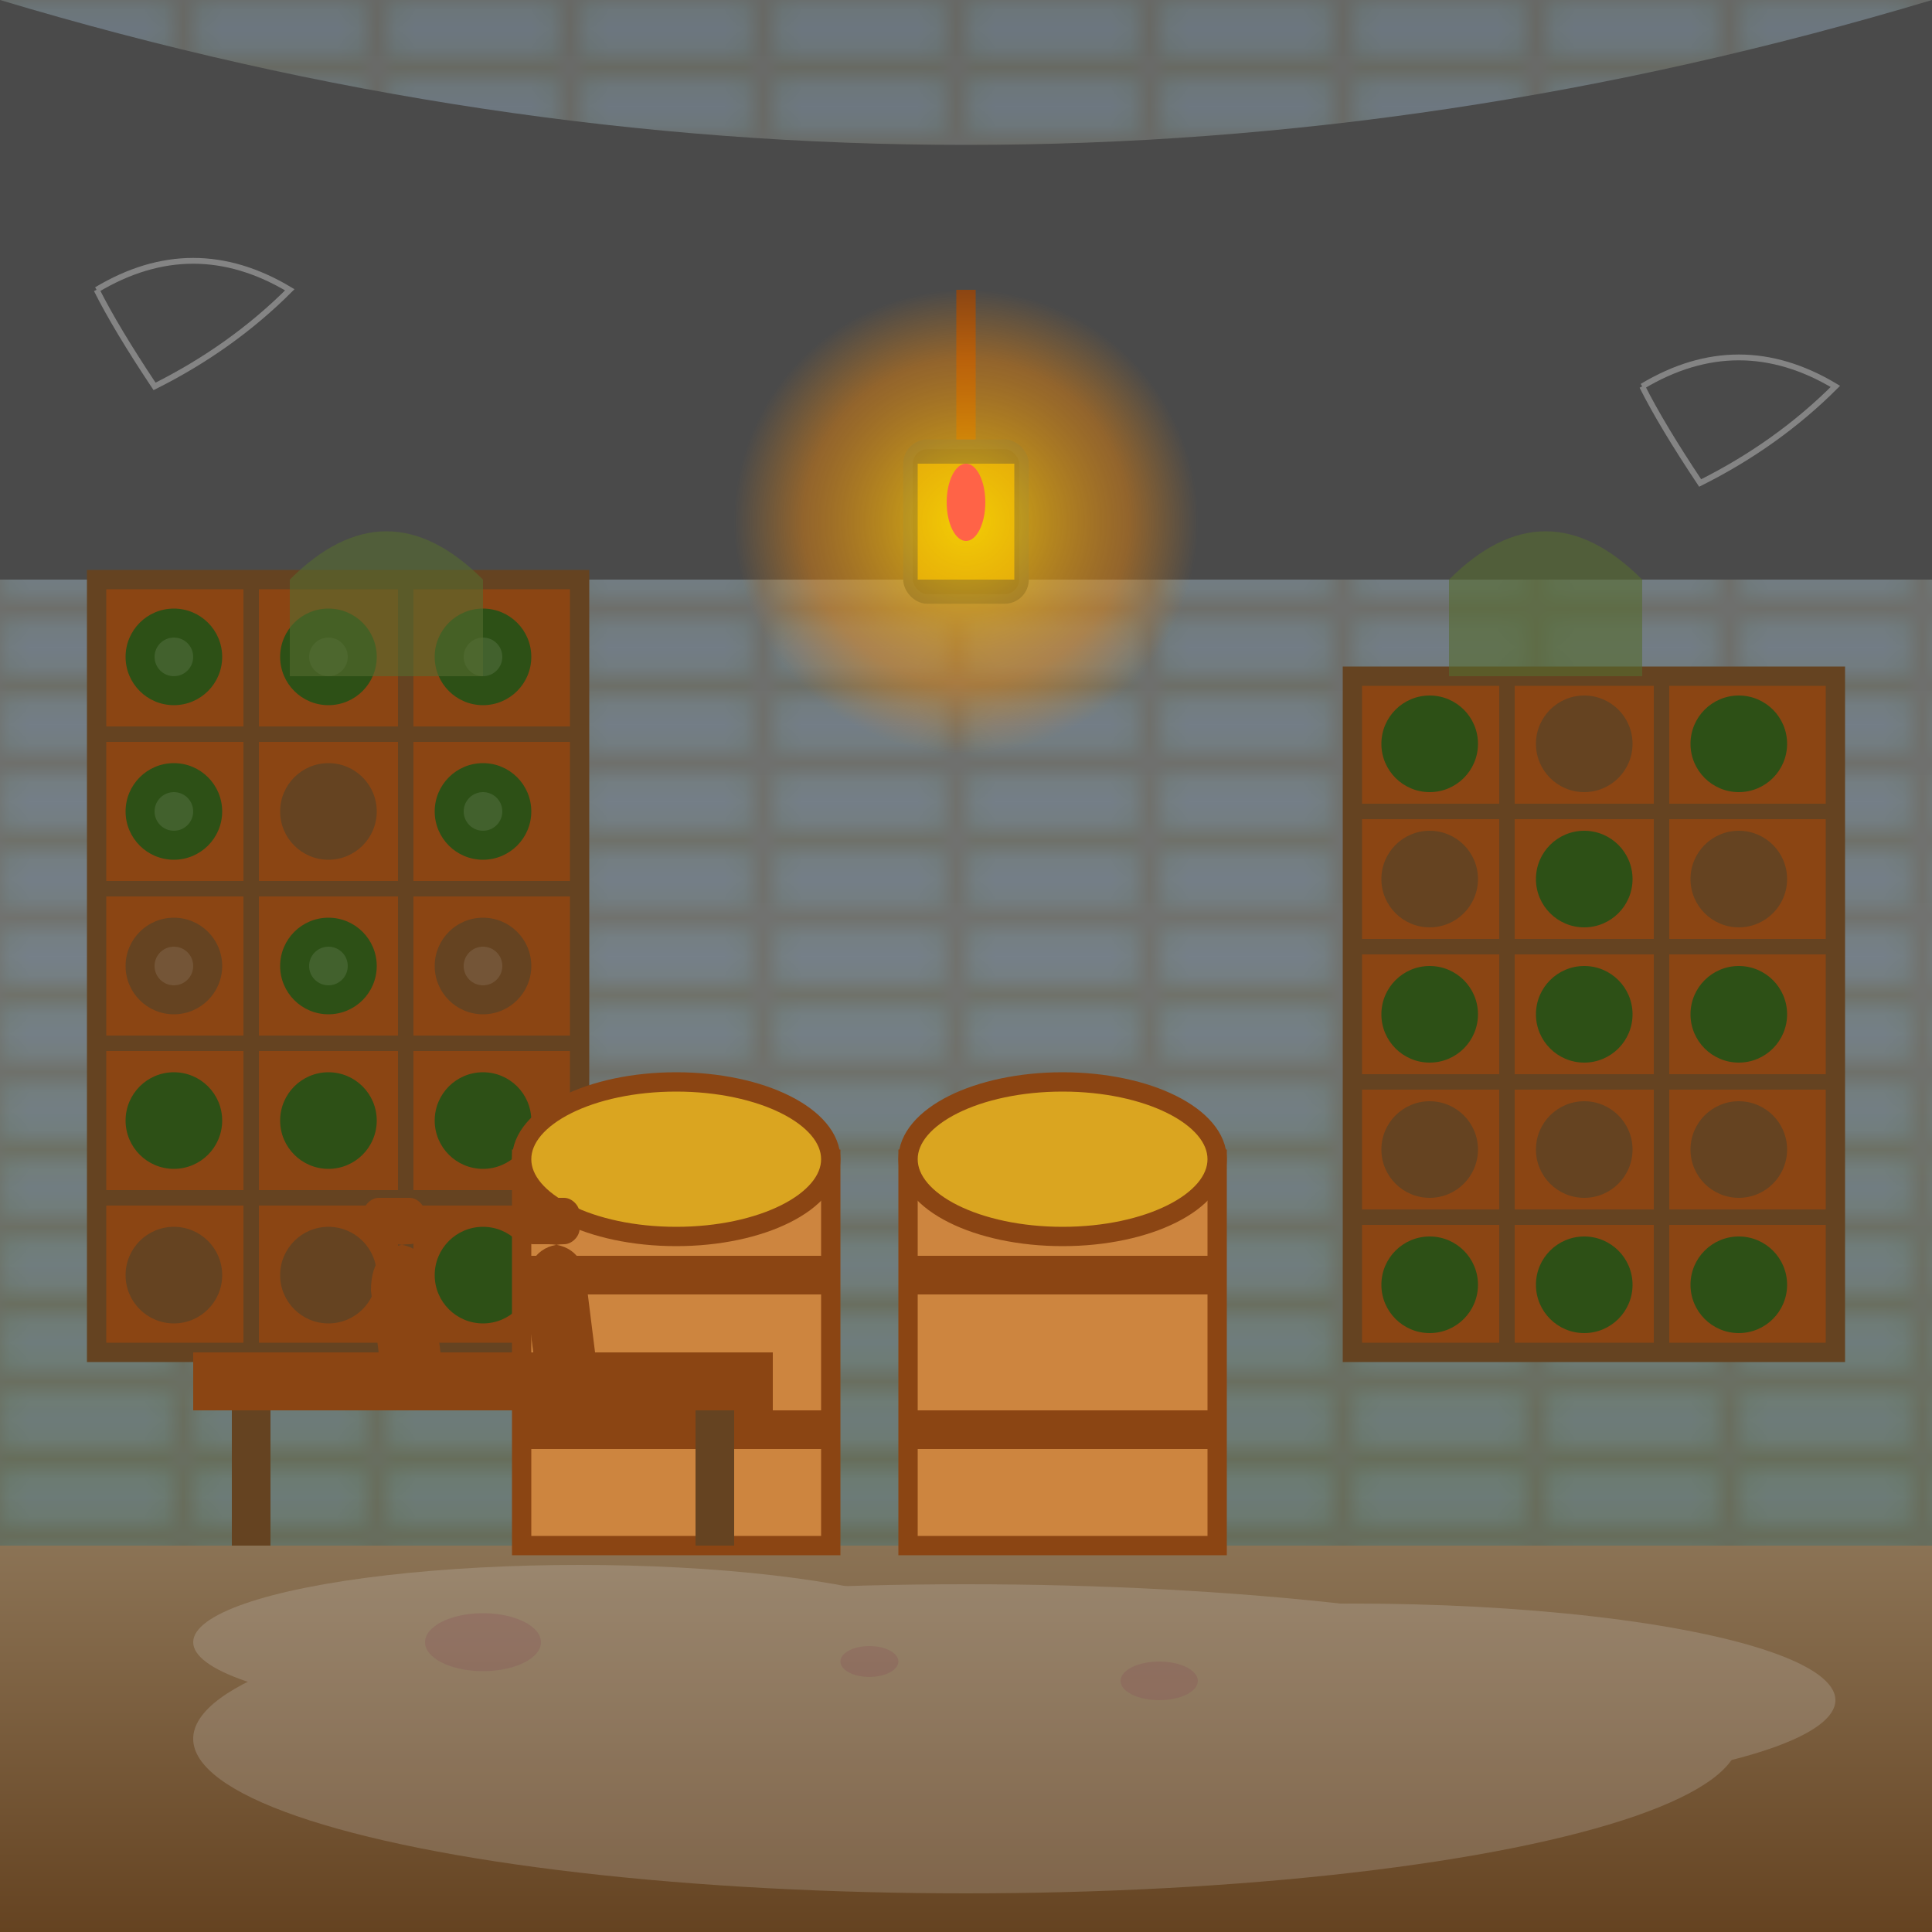<svg width="100" height="100" viewBox="0 0 100 100" xmlns="http://www.w3.org/2000/svg">
  <defs>
    <linearGradient id="stoneWall" x1="0%" y1="0%" x2="0%" y2="100%">
      <stop offset="0%" style="stop-color:#696969;stop-opacity:1" />
      <stop offset="50%" style="stop-color:#808080;stop-opacity:1" />
      <stop offset="100%" style="stop-color:#556b2f;stop-opacity:1" />
    </linearGradient>
    <linearGradient id="floorGradient" x1="0%" y1="0%" x2="0%" y2="100%">
      <stop offset="0%" style="stop-color:#8b7355;stop-opacity:1" />
      <stop offset="100%" style="stop-color:#654321;stop-opacity:1" />
    </linearGradient>
    <radialGradient id="lanternLight" cx="50%" cy="50%" r="50%">
      <stop offset="0%" style="stop-color:#ffd700;stop-opacity:0.8" />
      <stop offset="70%" style="stop-color:#ff8c00;stop-opacity:0.4" />
      <stop offset="100%" style="stop-color:#ff8c00;stop-opacity:0" />
    </radialGradient>
    <filter id="cellarShadow" x="-20%" y="-20%" width="140%" height="140%">
      <feDropShadow dx="2" dy="2" stdDeviation="3" flood-color="rgba(0,0,0,0.4)"/>
    </filter>
    <pattern id="stoneTexture" x="0" y="0" width="10" height="8" patternUnits="userSpaceOnUse">
      <rect width="10" height="8" fill="#696969"/>
      <rect x="0" y="0" width="9" height="3" fill="#708090" stroke="#556b2f" stroke-width="0.2"/>
      <rect x="0" y="4" width="9" height="3" fill="#708090" stroke="#556b2f" stroke-width="0.2"/>
    </pattern>
  </defs>
  
  <!-- Stone cellar walls -->
  <rect width="100" height="100" fill="url(#stoneWall)"/>
  <rect width="100" height="100" fill="url(#stoneTexture)" opacity="0.6"/>
  
  <!-- Arched ceiling -->
  <path d="M0 0 Q50 15 100 0 L100 30 L0 30 Z" fill="#4a4a4a"/>
  
  <!-- Floor -->
  <rect y="80" width="100" height="20" fill="url(#floorGradient)"/>
  
  <!-- Wine racks -->
  <g transform="translate(5,30)" filter="url(#cellarShadow)">
    <!-- Rack structure -->
    <rect x="0" y="0" width="25" height="40" fill="#8b4513" stroke="#654321" stroke-width="1"/>
    
    <!-- Rack compartments -->
    <g stroke="#654321" stroke-width="0.8" fill="none">
      <line x1="0" y1="8" x2="25" y2="8"/>
      <line x1="0" y1="16" x2="25" y2="16"/>
      <line x1="0" y1="24" x2="25" y2="24"/>
      <line x1="0" y1="32" x2="25" y2="32"/>
      <line x1="8" y1="0" x2="8" y2="40"/>
      <line x1="16" y1="0" x2="16" y2="40"/>
    </g>
    
    <!-- Wine bottles in rack -->
    <g>
      <!-- Row 1 -->
      <circle cx="4" cy="4" r="2.5" fill="#2d5016"/>
      <circle cx="12" cy="4" r="2.5" fill="#2d5016"/>
      <circle cx="20" cy="4" r="2.5" fill="#2d5016"/>
      
      <!-- Row 2 -->
      <circle cx="4" cy="12" r="2.5" fill="#2d5016"/>
      <circle cx="12" cy="12" r="2.5" fill="#654321"/>
      <circle cx="20" cy="12" r="2.5" fill="#2d5016"/>
      
      <!-- Row 3 -->
      <circle cx="4" cy="20" r="2.5" fill="#654321"/>
      <circle cx="12" cy="20" r="2.5" fill="#2d5016"/>
      <circle cx="20" cy="20" r="2.5" fill="#654321"/>
      
      <!-- Row 4 -->
      <circle cx="4" cy="28" r="2.5" fill="#2d5016"/>
      <circle cx="12" cy="28" r="2.5" fill="#2d5016"/>
      <circle cx="20" cy="28" r="2.5" fill="#2d5016"/>
      
      <!-- Row 5 -->
      <circle cx="4" cy="36" r="2.5" fill="#654321"/>
      <circle cx="12" cy="36" r="2.5" fill="#654321"/>
      <circle cx="20" cy="36" r="2.5" fill="#2d5016"/>
    </g>
    
    <!-- Bottle highlights -->
    <g fill="rgba(255,255,255,0.1)">
      <circle cx="4" cy="4" r="1"/>
      <circle cx="12" cy="4" r="1"/>
      <circle cx="20" cy="4" r="1"/>
      <circle cx="4" cy="12" r="1"/>
      <circle cx="20" cy="12" r="1"/>
      <circle cx="4" cy="20" r="1"/>
      <circle cx="12" cy="20" r="1"/>
      <circle cx="20" cy="20" r="1"/>
    </g>
  </g>
  
  <!-- Second wine rack -->
  <g transform="translate(70,35)" filter="url(#cellarShadow)">
    <!-- Rack structure -->
    <rect x="0" y="0" width="25" height="35" fill="#8b4513" stroke="#654321" stroke-width="1"/>
    
    <!-- Rack compartments -->
    <g stroke="#654321" stroke-width="0.8" fill="none">
      <line x1="0" y1="7" x2="25" y2="7"/>
      <line x1="0" y1="14" x2="25" y2="14"/>
      <line x1="0" y1="21" x2="25" y2="21"/>
      <line x1="0" y1="28" x2="25" y2="28"/>
      <line x1="8" y1="0" x2="8" y2="35"/>
      <line x1="16" y1="0" x2="16" y2="35"/>
    </g>
    
    <!-- Wine bottles -->
    <g>
      <circle cx="4" cy="3.5" r="2.5" fill="#2d5016"/>
      <circle cx="12" cy="3.5" r="2.5" fill="#654321"/>
      <circle cx="20" cy="3.5" r="2.5" fill="#2d5016"/>
      <circle cx="4" cy="10.5" r="2.5" fill="#654321"/>
      <circle cx="12" cy="10.5" r="2.5" fill="#2d5016"/>
      <circle cx="20" cy="10.5" r="2.5" fill="#654321"/>
      <circle cx="4" cy="17.5" r="2.5" fill="#2d5016"/>
      <circle cx="12" cy="17.5" r="2.5" fill="#2d5016"/>
      <circle cx="20" cy="17.5" r="2.5" fill="#2d5016"/>
      <circle cx="4" cy="24.5" r="2.5" fill="#654321"/>
      <circle cx="12" cy="24.5" r="2.5" fill="#654321"/>
      <circle cx="20" cy="24.5" r="2.5" fill="#654321"/>
      <circle cx="4" cy="31.5" r="2.5" fill="#2d5016"/>
      <circle cx="12" cy="31.5" r="2.5" fill="#2d5016"/>
      <circle cx="20" cy="31.5" r="2.5" fill="#2d5016"/>
    </g>
  </g>
  
  <!-- Wine barrels -->
  <g transform="translate(35,55)" filter="url(#cellarShadow)">
    <!-- Barrel 1 -->
    <ellipse cx="0" cy="15" rx="8" ry="4" fill="#8b4513"/>
    <rect x="-8" y="5" width="16" height="20" fill="#cd853f" stroke="#8b4513" stroke-width="1"/>
    <ellipse cx="0" cy="5" rx="8" ry="4" fill="#daa520" stroke="#8b4513" stroke-width="1"/>
    <rect x="-8" y="10" width="16" height="2" fill="#8b4513"/>
    <rect x="-8" y="18" width="16" height="2" fill="#8b4513"/>
    
    <!-- Barrel 2 -->
    <g transform="translate(20,0)">
      <ellipse cx="0" cy="15" rx="8" ry="4" fill="#8b4513"/>
      <rect x="-8" y="5" width="16" height="20" fill="#cd853f" stroke="#8b4513" stroke-width="1"/>
      <ellipse cx="0" cy="5" rx="8" ry="4" fill="#daa520" stroke="#8b4513" stroke-width="1"/>
      <rect x="-8" y="10" width="16" height="2" fill="#8b4513"/>
      <rect x="-8" y="18" width="16" height="2" fill="#8b4513"/>
    </g>
  </g>
  
  <!-- Hanging lantern -->
  <g transform="translate(45,15)" filter="url(#cellarShadow)">
    <!-- Chain -->
    <rect x="4.5" y="0" width="1" height="8" fill="#8b4513"/>
    
    <!-- Lantern body -->
    <rect x="2" y="8" width="6" height="8" fill="#2c3e50" stroke="#34495e" stroke-width="0.5" rx="1"/>
    
    <!-- Glass -->
    <rect x="2.5" y="9" width="5" height="6" fill="#ffd700" opacity="0.7"/>
    
    <!-- Light rays -->
    <circle cx="5" cy="12" r="12" fill="url(#lanternLight)"/>
    
    <!-- Flame -->
    <ellipse cx="5" cy="11" rx="1" ry="2" fill="#ff6347"/>
  </g>
  
  <!-- Wooden table/tasting area -->
  <g transform="translate(10,70)" filter="url(#cellarShadow)">
    <rect x="0" y="0" width="30" height="3" fill="#8b4513"/>
    <rect x="2" y="3" width="2" height="7" fill="#654321"/>
    <rect x="26" y="3" width="2" height="7" fill="#654321"/>
    
    <!-- Wine glasses on table -->
    <g transform="translate(8,0)">
      <!-- Glass 1 -->
      <path d="M2 0 L6 0 L5.5 -4 C5.5 -6 4.5 -7 3 -7 L4 -7 C4.5 -7 5 -7.5 5 -8 L5 -9 C5 -9.5 4.5 -10 4 -10 L2 -10 C1.5 -10 1 -9.5 1 -9 L1 -8 C1 -7.5 1.5 -7 2 -7 L4 -7 C2.5 -7 1.5 -6 1.5 -4 L2 0 Z" fill="#8b4513" transform="scale(0.8)"/>
      
      <!-- Glass 2 -->
      <g transform="translate(8,0)">
        <path d="M2 0 L6 0 L5.5 -4 C5.5 -6 4.5 -7 3 -7 L4 -7 C4.5 -7 5 -7.5 5 -8 L5 -9 C5 -9.5 4.5 -10 4 -10 L2 -10 C1.5 -10 1 -9.5 1 -9 L1 -8 C1 -7.5 1.5 -7 2 -7 L4 -7 C2.5 -7 1.5 -6 1.5 -4 L2 0 Z" fill="#8b4513" transform="scale(0.8)"/>
      </g>
    </g>
  </g>
  
  <!-- Stone archway -->
  <g opacity="0.6">
    <path d="M15 30 Q20 25 25 30 L25 35 L15 35 Z" fill="#556b2f"/>
    <path d="M75 30 Q80 25 85 30 L85 35 L75 35 Z" fill="#556b2f"/>
  </g>
  
  <!-- Cobwebs -->
  <g stroke="#ddd" stroke-width="0.3" fill="none" opacity="0.4">
    <path d="M5 15 Q10 12 15 15 Q12 18 8 20 Q6 17 5 15"/>
    <path d="M85 20 Q90 17 95 20 Q92 23 88 25 Q86 22 85 20"/>
  </g>
  
  <!-- Wine stains on floor -->
  <g opacity="0.3">
    <ellipse cx="25" cy="85" rx="3" ry="1.5" fill="#722f37"/>
    <ellipse cx="60" cy="87" rx="2" ry="1" fill="#722f37"/>
    <ellipse cx="45" cy="86" rx="1.5" ry="0.8" fill="#722f37"/>
  </g>
  
  <!-- Atmospheric mist -->
  <g opacity="0.2">
    <ellipse cx="50" cy="90" rx="40" ry="8" fill="#ddd"/>
    <ellipse cx="30" cy="85" rx="20" ry="4" fill="#ddd"/>
    <ellipse cx="70" cy="88" rx="25" ry="5" fill="#ddd"/>
  </g>
</svg>
